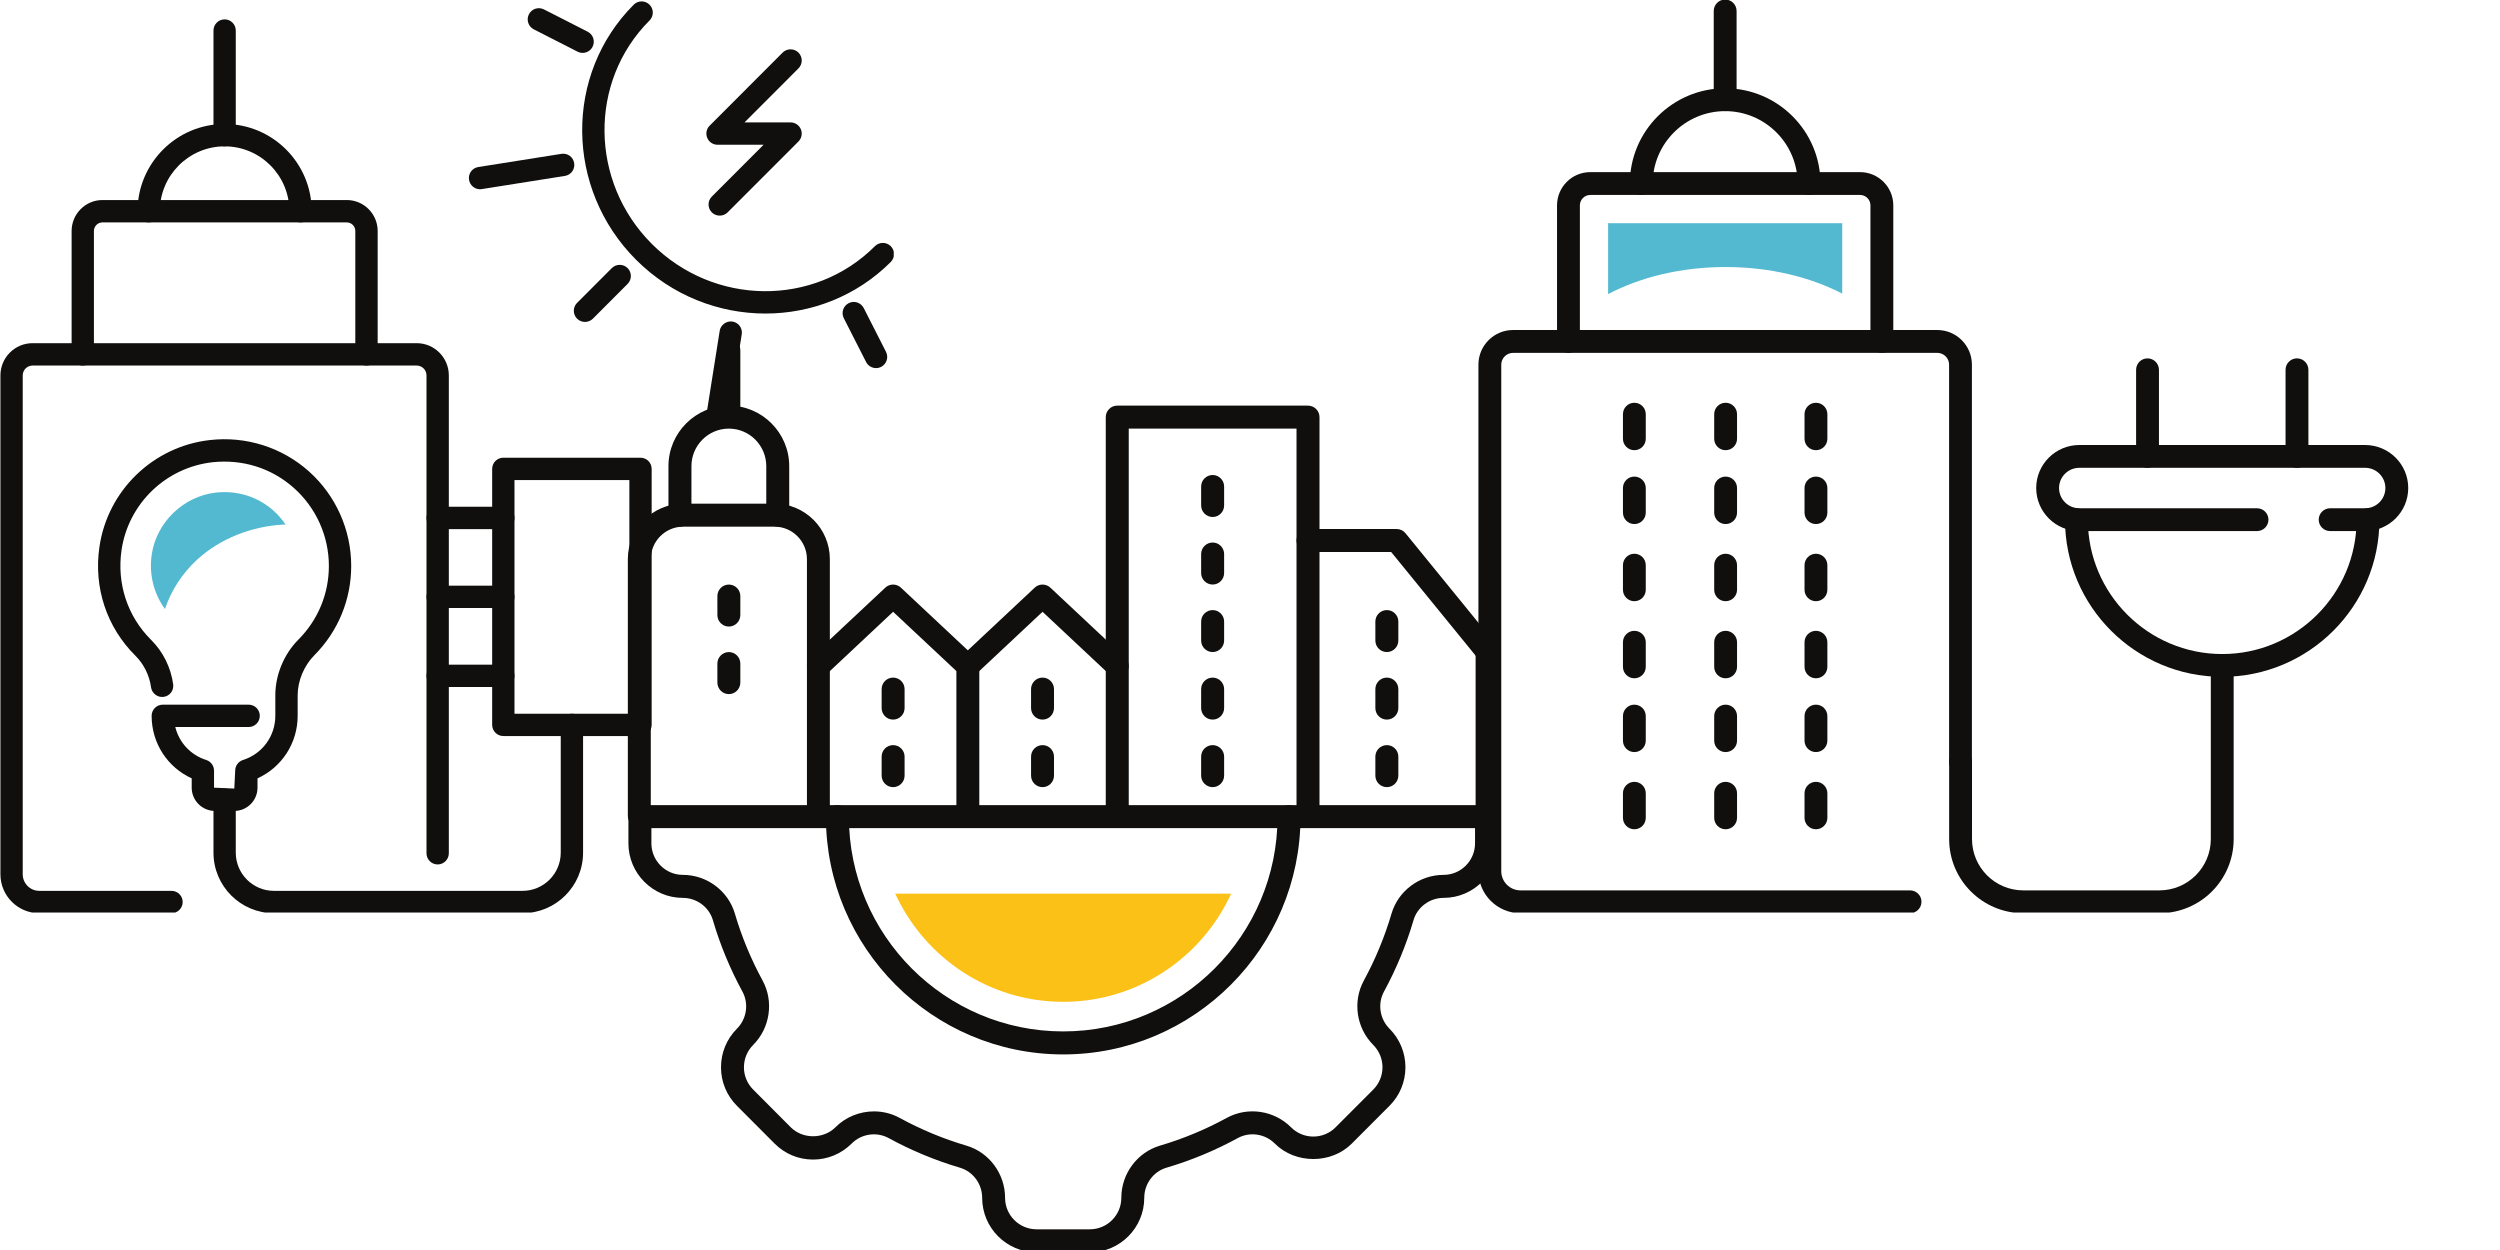 <?xml version="1.0" encoding="UTF-8"?>
<svg xmlns="http://www.w3.org/2000/svg" xmlns:xlink="http://www.w3.org/1999/xlink" width="300pt" height="150pt" viewBox="0 0 300 150" version="1.2">
<defs>
<clipPath id="clip1">
  <path d="M 69 0 L 107.25 0 L 107.25 38 L 69 38 Z M 69 0 "/>
</clipPath>
<clipPath id="clip2">
  <path d="M 0 41 L 54 41 L 54 109.5 L 0 109.5 Z M 0 41 "/>
</clipPath>
<clipPath id="clip3">
  <path d="M 25 85 L 70 85 L 70 109.5 L 25 109.5 Z M 25 85 "/>
</clipPath>
<clipPath id="clip4">
  <path d="M 75.129 96 L 180 96 L 180 150 L 75.129 150 Z M 75.129 96 "/>
</clipPath>
<clipPath id="clip5">
  <path d="M 75.129 60 L 100 60 L 100 100 L 75.129 100 Z M 75.129 60 "/>
</clipPath>
<clipPath id="clip6">
  <path d="M 86 40.637 L 89 40.637 L 89 52 L 86 52 Z M 86 40.637 "/>
</clipPath>
<clipPath id="clip7">
  <path d="M 244 53 L 288.992 53 L 288.992 64 L 244 64 Z M 244 53 "/>
</clipPath>
<clipPath id="clip8">
  <path d="M 233 78 L 269 78 L 269 109.5 L 233 109.5 Z M 233 78 "/>
</clipPath>
<clipPath id="clip9">
  <path d="M 177.242 39 L 237 39 L 237 109.5 L 177.242 109.5 Z M 177.242 39 "/>
</clipPath>
</defs>
<g id="surface1">
<g clip-path="url(#clip1)" clip-rule="nonzero">
<path style=" stroke:none;fill-rule:nonzero;fill:rgb(6.27%,5.879%,5.099%);fill-opacity:1;" d="M 91.855 37.625 C 86.254 37.625 80.625 35.473 76.32 31.164 C 67.816 22.648 67.695 8.922 76.047 0.562 C 76.566 0.035 77.418 0.035 77.941 0.562 C 78.469 1.082 78.469 1.934 77.941 2.461 C 70.633 9.773 70.758 21.801 78.215 29.266 C 85.672 36.719 97.68 36.859 104.992 29.539 C 105.52 29.02 106.367 29.02 106.891 29.539 C 107.414 30.066 107.414 30.91 106.891 31.438 C 102.762 35.566 97.324 37.625 91.855 37.625 "/>
</g>
<path style=" stroke:none;fill-rule:nonzero;fill:rgb(6.27%,5.879%,5.099%);fill-opacity:1;" d="M 57.605 22.711 C 56.957 22.711 56.387 22.234 56.285 21.578 C 56.164 20.84 56.664 20.156 57.398 20.043 L 67.371 18.461 C 68.105 18.344 68.789 18.844 68.902 19.578 C 69.02 20.309 68.523 20.996 67.789 21.109 L 57.816 22.691 C 57.742 22.699 57.676 22.711 57.605 22.711 "/>
<path style=" stroke:none;fill-rule:nonzero;fill:rgb(6.27%,5.879%,5.099%);fill-opacity:1;" d="M 86.105 51.238 C 86.039 51.238 85.965 51.234 85.898 51.223 C 85.164 51.105 84.664 50.418 84.781 49.688 L 86.363 39.703 C 86.477 38.973 87.188 38.48 87.895 38.586 C 88.629 38.703 89.129 39.387 89.008 40.121 L 87.43 50.105 C 87.328 50.77 86.754 51.238 86.105 51.238 "/>
<path style=" stroke:none;fill-rule:nonzero;fill:rgb(6.27%,5.879%,5.099%);fill-opacity:1;" d="M 69.914 6.348 C 69.711 6.348 69.5 6.297 69.305 6.199 L 64.059 3.523 C 63.395 3.188 63.133 2.379 63.469 1.715 C 63.801 1.055 64.605 0.793 65.273 1.129 L 70.523 3.805 C 71.184 4.145 71.445 4.949 71.109 5.613 C 70.871 6.078 70.398 6.348 69.914 6.348 "/>
<path style=" stroke:none;fill-rule:nonzero;fill:rgb(6.27%,5.879%,5.099%);fill-opacity:1;" d="M 70.199 38.633 C 69.852 38.633 69.512 38.5 69.25 38.242 C 68.727 37.715 68.727 36.867 69.25 36.344 L 73.418 32.172 C 73.938 31.652 74.789 31.652 75.312 32.172 C 75.836 32.691 75.836 33.543 75.312 34.07 L 71.145 38.242 C 70.879 38.5 70.539 38.633 70.199 38.633 "/>
<path style=" stroke:none;fill-rule:nonzero;fill:rgb(6.27%,5.879%,5.099%);fill-opacity:1;" d="M 105.125 44.172 C 104.641 44.172 104.164 43.902 103.93 43.438 L 101.254 38.18 C 100.922 37.523 101.18 36.715 101.844 36.379 C 102.5 36.039 103.309 36.305 103.648 36.969 L 106.32 42.219 C 106.656 42.883 106.395 43.688 105.734 44.027 C 105.535 44.125 105.332 44.172 105.125 44.172 "/>
<path style=" stroke:none;fill-rule:nonzero;fill:rgb(6.27%,5.879%,5.099%);fill-opacity:1;" d="M 86.367 25.875 C 86.023 25.875 85.68 25.75 85.418 25.488 C 84.895 24.961 84.895 24.109 85.418 23.59 L 91.629 17.371 L 86.105 17.371 C 85.562 17.371 85.074 17.043 84.867 16.543 C 84.66 16.043 84.773 15.465 85.156 15.082 L 93.918 6.309 C 94.441 5.789 95.289 5.789 95.816 6.309 C 96.34 6.836 96.34 7.684 95.816 8.207 L 89.344 14.688 L 94.867 14.688 C 95.41 14.688 95.898 15.016 96.105 15.516 C 96.312 16.016 96.199 16.594 95.816 16.977 L 87.312 25.488 C 87.055 25.75 86.707 25.875 86.367 25.875 "/>
<g clip-path="url(#clip2)" clip-rule="nonzero">
<path style=" stroke:none;fill-rule:nonzero;fill:rgb(6.27%,5.879%,5.099%);fill-opacity:1;" d="M 20.582 109.582 L 4.711 109.582 C 2.137 109.582 0.051 107.488 0.051 104.914 L 0.051 45.051 C 0.051 42.918 1.777 41.18 3.91 41.18 L 50 41.18 C 52.129 41.18 53.859 42.918 53.859 45.051 L 53.859 102.395 C 53.859 103.133 53.262 103.734 52.516 103.734 C 51.777 103.734 51.18 103.133 51.18 102.395 L 51.18 45.051 C 51.18 44.395 50.648 43.867 50 43.867 L 3.91 43.867 C 3.258 43.867 2.727 44.395 2.727 45.051 L 2.727 104.914 C 2.727 106.008 3.617 106.902 4.711 106.902 L 20.582 106.902 C 21.32 106.902 21.922 107.5 21.922 108.238 C 21.922 108.98 21.32 109.582 20.582 109.582 "/>
</g>
<path style=" stroke:none;fill-rule:nonzero;fill:rgb(6.27%,5.879%,5.099%);fill-opacity:1;" d="M 43.98 43.867 C 43.238 43.867 42.637 43.262 42.637 42.523 L 42.637 27.719 C 42.637 27.148 42.176 26.688 41.609 26.688 L 12.297 26.688 C 11.73 26.688 11.27 27.148 11.27 27.719 L 11.27 42.523 C 11.27 43.262 10.668 43.867 9.934 43.867 C 9.191 43.867 8.594 43.262 8.594 42.523 L 8.594 27.719 C 8.594 25.672 10.254 24.004 12.297 24.004 L 41.609 24.004 C 43.66 24.004 45.32 25.672 45.32 27.719 L 45.32 42.523 C 45.32 43.262 44.719 43.867 43.98 43.867 "/>
<path style=" stroke:none;fill-rule:nonzero;fill:rgb(6.27%,5.879%,5.099%);fill-opacity:1;" d="M 36.066 26.688 C 35.328 26.688 34.727 26.086 34.727 25.348 C 34.727 21.055 31.242 17.562 26.957 17.562 C 22.668 17.562 19.18 21.055 19.18 25.348 C 19.18 26.086 18.582 26.688 17.844 26.688 C 17.102 26.688 16.504 26.086 16.504 25.348 C 16.504 19.578 21.191 14.879 26.957 14.879 C 32.719 14.879 37.406 19.578 37.406 25.348 C 37.406 26.086 36.805 26.688 36.066 26.688 "/>
<path style=" stroke:none;fill-rule:nonzero;fill:rgb(6.27%,5.879%,5.099%);fill-opacity:1;" d="M 26.957 17.562 C 26.219 17.562 25.617 16.961 25.617 16.223 L 25.617 3.664 C 25.617 2.926 26.219 2.324 26.957 2.324 C 27.695 2.324 28.293 2.926 28.293 3.664 L 28.293 16.223 C 28.293 16.961 27.695 17.562 26.957 17.562 "/>
<path style=" stroke:none;fill-rule:nonzero;fill:rgb(6.27%,5.879%,5.099%);fill-opacity:1;" d="M 28.117 97.312 L 25.789 97.312 C 24.254 97.312 23.004 96.059 23.004 94.52 L 23.004 93.402 C 20.09 92.074 18.195 89.172 18.195 85.898 C 18.195 85.16 18.793 84.559 19.531 84.559 L 29.84 84.559 C 30.578 84.559 31.176 85.16 31.176 85.898 C 31.176 86.641 30.578 87.242 29.84 87.242 L 21.035 87.242 C 21.488 89.094 22.871 90.605 24.746 91.199 C 25.305 91.375 25.684 91.895 25.684 92.477 L 25.684 94.52 L 28.117 94.629 L 28.223 92.477 C 28.223 91.895 28.602 91.375 29.16 91.199 C 31.477 90.465 33.039 88.336 33.039 85.898 L 33.039 83.422 C 33.039 80.988 34.074 78.488 35.82 76.738 C 38.168 74.379 39.465 71.238 39.465 67.91 C 39.465 64.352 37.941 60.945 35.281 58.57 C 32.59 56.164 29.121 55.086 25.496 55.469 C 19.887 56.102 15.398 60.445 14.582 66.023 C 14.004 70.039 15.297 73.969 18.141 76.793 C 19.566 78.207 20.504 80.098 20.781 82.117 C 20.883 82.852 20.371 83.527 19.637 83.625 C 18.922 83.723 18.23 83.215 18.125 82.48 C 17.93 81.043 17.266 79.699 16.258 78.695 C 12.797 75.266 11.223 70.504 11.93 65.637 C 12.914 58.852 18.375 53.57 25.195 52.805 C 29.523 52.312 33.852 53.688 37.07 56.566 C 40.297 59.449 42.145 63.586 42.145 67.91 C 42.145 71.953 40.574 75.762 37.719 78.633 C 36.484 79.875 35.719 81.711 35.719 83.422 L 35.719 85.898 C 35.719 89.172 33.82 92.074 30.902 93.402 L 30.902 94.52 C 30.902 96.059 29.656 97.312 28.117 97.312 "/>
<path style=" stroke:none;fill-rule:nonzero;fill:rgb(6.27%,5.879%,5.099%);fill-opacity:1;" d="M 60.398 63.492 L 52.516 63.492 C 51.777 63.492 51.18 62.895 51.18 62.152 C 51.18 61.41 51.777 60.812 52.516 60.812 L 60.398 60.812 C 61.137 60.812 61.738 61.41 61.738 62.152 C 61.738 62.895 61.137 63.492 60.398 63.492 "/>
<path style=" stroke:none;fill-rule:nonzero;fill:rgb(6.27%,5.879%,5.099%);fill-opacity:1;" d="M 60.398 72.961 L 52.516 72.961 C 51.777 72.961 51.18 72.363 51.18 71.625 C 51.18 70.887 51.777 70.281 52.516 70.281 L 60.398 70.281 C 61.137 70.281 61.738 70.887 61.738 71.625 C 61.738 72.363 61.137 72.961 60.398 72.961 "/>
<path style=" stroke:none;fill-rule:nonzero;fill:rgb(6.27%,5.879%,5.099%);fill-opacity:1;" d="M 60.398 82.438 L 52.516 82.438 C 51.777 82.438 51.18 81.84 51.18 81.098 C 51.18 80.355 51.777 79.758 52.516 79.758 L 60.398 79.758 C 61.137 79.758 61.738 80.355 61.738 81.098 C 61.738 81.84 61.137 82.438 60.398 82.438 "/>
<path style=" stroke:none;fill-rule:nonzero;fill:rgb(6.27%,5.879%,5.099%);fill-opacity:1;" d="M 61.738 85.645 L 75.523 85.645 L 75.523 57.605 L 61.738 57.605 Z M 76.859 88.324 L 60.398 88.324 C 59.66 88.324 59.059 87.719 59.059 86.98 L 59.059 56.27 C 59.059 55.523 59.66 54.926 60.398 54.926 L 76.859 54.926 C 77.598 54.926 78.199 55.523 78.199 56.27 L 78.199 86.98 C 78.199 87.719 77.598 88.324 76.859 88.324 "/>
<g clip-path="url(#clip3)" clip-rule="nonzero">
<path style=" stroke:none;fill-rule:nonzero;fill:rgb(6.27%,5.879%,5.099%);fill-opacity:1;" d="M 62.707 109.582 L 32.871 109.582 C 28.867 109.582 25.617 106.324 25.617 102.32 L 25.617 95.969 C 25.617 95.23 26.219 94.629 26.957 94.629 C 27.695 94.629 28.293 95.23 28.293 95.969 L 28.293 102.32 C 28.293 104.848 30.348 106.902 32.871 106.902 L 62.707 106.902 C 65.23 106.902 67.289 104.848 67.289 102.32 L 67.289 86.98 C 67.289 86.242 67.891 85.645 68.629 85.645 C 69.371 85.645 69.969 86.242 69.969 86.98 L 69.969 102.32 C 69.969 106.324 66.715 109.582 62.707 109.582 "/>
</g>
<path style=" stroke:none;fill-rule:nonzero;fill:rgb(32.159%,72.549%,81.569%);fill-opacity:1;" d="M 32.848 61.305 C 31.203 59.832 29.141 59.055 26.957 59.055 C 26.609 59.055 26.262 59.07 25.906 59.109 C 22.008 59.551 18.77 62.68 18.207 66.547 C 17.863 68.91 18.445 71.219 19.793 73.082 C 20.551 70.824 21.906 68.762 23.66 67.152 C 26.445 64.605 30.164 63.184 33.926 62.953 C 34.039 62.945 34.148 62.949 34.266 62.945 C 33.859 62.348 33.391 61.789 32.848 61.305 "/>
<g clip-path="url(#clip4)" clip-rule="nonzero">
<path style=" stroke:none;fill-rule:nonzero;fill:rgb(6.27%,5.879%,5.099%);fill-opacity:1;" d="M 104.875 133.367 C 105.93 133.367 106.988 133.617 107.953 134.145 C 110.504 135.539 113.199 136.66 115.973 137.477 C 118.703 138.281 120.609 140.855 120.609 143.734 C 120.609 145.82 122.301 147.516 124.387 147.516 L 130.781 147.516 C 132.867 147.516 134.559 145.82 134.559 143.734 C 134.559 140.855 136.465 138.281 139.195 137.477 C 141.969 136.66 144.668 135.539 147.215 134.145 C 149.727 132.773 152.895 133.242 154.926 135.277 C 155.641 135.992 156.59 136.387 157.598 136.387 C 158.609 136.387 159.559 135.992 160.266 135.281 L 164.793 130.746 C 165.5 130.035 165.898 129.082 165.898 128.074 C 165.898 127.062 165.5 126.109 164.793 125.395 C 162.758 123.355 162.293 120.18 163.66 117.668 C 165.047 115.121 166.164 112.414 166.984 109.629 C 167.789 106.895 170.355 104.984 173.23 104.984 C 175.309 104.984 177.004 103.285 177.004 101.199 L 177.004 99.375 L 78.168 99.375 L 78.168 101.199 C 78.168 103.285 79.859 104.984 81.941 104.984 C 84.812 104.984 87.383 106.895 88.184 109.629 C 89 112.41 90.121 115.113 91.512 117.668 C 92.879 120.18 92.41 123.355 90.383 125.391 C 89.668 126.109 89.273 127.062 89.273 128.074 C 89.27 129.082 89.668 130.035 90.379 130.746 L 94.898 135.281 C 96.328 136.707 98.812 136.707 100.242 135.281 C 101.492 134.023 103.184 133.367 104.875 133.367 Z M 130.781 150.277 L 124.387 150.277 C 120.785 150.277 117.859 147.34 117.859 143.734 C 117.859 142.07 116.766 140.586 115.195 140.125 C 112.234 139.25 109.355 138.055 106.637 136.57 C 105.191 135.781 103.367 136.051 102.195 137.23 C 100.961 138.461 99.312 139.148 97.57 139.148 C 95.828 139.148 94.188 138.469 92.953 137.23 L 88.434 132.699 C 87.199 131.465 86.52 129.82 86.52 128.074 C 86.52 126.32 87.199 124.68 88.434 123.441 C 89.609 122.266 89.879 120.438 89.09 118.988 C 87.609 116.266 86.414 113.379 85.543 110.41 C 85.082 108.844 83.605 107.746 81.941 107.746 C 78.344 107.746 75.41 104.809 75.41 101.199 L 75.41 97.996 C 75.41 97.23 76.027 96.613 76.785 96.613 L 178.379 96.613 C 179.141 96.613 179.758 97.23 179.758 97.996 L 179.758 101.199 C 179.758 104.809 176.828 107.746 173.23 107.746 C 171.57 107.746 170.086 108.844 169.625 110.41 C 168.754 113.383 167.559 116.27 166.078 118.988 C 165.293 120.434 165.562 122.266 166.738 123.441 C 167.969 124.68 168.652 126.32 168.652 128.07 C 168.652 129.82 167.973 131.465 166.738 132.699 L 162.215 137.23 C 159.754 139.699 155.449 139.703 152.98 137.23 C 151.805 136.051 149.977 135.777 148.535 136.57 C 145.816 138.055 142.938 139.25 139.973 140.125 C 138.406 140.586 137.312 142.07 137.312 143.734 C 137.312 147.34 134.383 150.277 130.781 150.277 "/>
</g>
<path style=" stroke:none;fill-rule:nonzero;fill:rgb(6.27%,5.879%,5.099%);fill-opacity:1;" d="M 127.586 126.531 C 111.883 126.531 99.109 113.73 99.109 97.996 C 99.109 97.23 99.73 96.613 100.484 96.613 C 101.246 96.613 101.867 97.23 101.867 97.996 C 101.867 112.211 113.398 123.77 127.586 123.77 C 141.77 123.77 153.305 112.211 153.305 97.996 C 153.305 97.23 153.926 96.613 154.684 96.613 C 155.441 96.613 156.062 97.23 156.062 97.996 C 156.062 113.73 143.285 126.531 127.586 126.531 "/>
<path style=" stroke:none;fill-rule:nonzero;fill:rgb(6.27%,5.879%,5.099%);fill-opacity:1;" d="M 178.457 99.277 C 177.695 99.277 177.074 98.656 177.074 97.895 L 177.074 78.195 C 177.074 77.434 177.695 76.812 178.457 76.812 C 179.215 76.812 179.832 77.434 179.832 78.195 L 179.832 97.895 C 179.832 98.656 179.215 99.277 178.457 99.277 "/>
<g clip-path="url(#clip5)" clip-rule="nonzero">
<path style=" stroke:none;fill-rule:nonzero;fill:rgb(6.27%,5.879%,5.099%);fill-opacity:1;" d="M 98.207 99.277 C 97.445 99.277 96.832 98.656 96.832 97.895 L 96.832 67.102 C 96.832 64.953 95.082 63.199 92.941 63.199 L 81.984 63.199 C 79.84 63.199 78.094 64.953 78.094 67.102 L 78.094 97.895 C 78.094 98.656 77.477 99.277 76.715 99.277 C 75.953 99.277 75.34 98.656 75.34 97.895 L 75.34 67.102 C 75.34 63.426 78.32 60.441 81.984 60.441 L 92.941 60.441 C 96.605 60.441 99.582 63.426 99.582 67.102 L 99.582 97.895 C 99.582 98.656 98.969 99.277 98.207 99.277 "/>
</g>
<path style=" stroke:none;fill-rule:nonzero;fill:rgb(6.27%,5.879%,5.099%);fill-opacity:1;" d="M 93.332 63.199 C 92.57 63.199 91.953 62.582 91.953 61.82 L 91.953 55.938 C 91.953 53.457 89.938 51.434 87.465 51.434 C 84.984 51.434 82.973 53.457 82.973 55.938 L 82.973 61.82 C 82.973 62.582 82.352 63.199 81.59 63.199 C 80.836 63.199 80.215 62.582 80.215 61.82 L 80.215 55.938 C 80.215 51.938 83.469 48.676 87.465 48.676 C 91.453 48.676 94.707 51.938 94.707 55.938 L 94.707 61.82 C 94.707 62.582 94.09 63.199 93.332 63.199 "/>
<g clip-path="url(#clip6)" clip-rule="nonzero">
<path style=" stroke:none;fill-rule:nonzero;fill:rgb(6.27%,5.879%,5.099%);fill-opacity:1;" d="M 87.465 51.176 C 86.703 51.176 86.086 50.559 86.086 49.797 L 86.086 42.016 C 86.086 41.254 86.703 40.637 87.465 40.637 C 88.223 40.637 88.84 41.254 88.84 42.016 L 88.84 49.797 C 88.84 50.559 88.223 51.176 87.465 51.176 "/>
</g>
<path style=" stroke:none;fill-rule:nonzero;fill:rgb(6.27%,5.879%,5.099%);fill-opacity:1;" d="M 116.141 99.277 C 115.379 99.277 114.766 98.656 114.766 97.895 L 114.766 80.527 L 107.172 73.414 L 99.148 80.941 C 98.594 81.457 97.723 81.43 97.203 80.871 C 96.68 80.316 96.711 79.441 97.266 78.918 L 106.234 70.52 C 106.762 70.023 107.582 70.023 108.113 70.52 L 117.078 78.922 C 117.359 79.18 117.516 79.547 117.516 79.93 L 117.516 97.895 C 117.516 98.656 116.902 99.277 116.141 99.277 "/>
<path style=" stroke:none;fill-rule:nonzero;fill:rgb(6.27%,5.879%,5.099%);fill-opacity:1;" d="M 134.066 81.309 C 133.734 81.309 133.395 81.184 133.133 80.938 L 125.105 73.414 L 117.078 80.938 C 116.523 81.457 115.652 81.43 115.137 80.871 C 114.613 80.316 114.645 79.441 115.199 78.922 L 124.164 70.52 C 124.691 70.023 125.516 70.023 126.047 70.52 L 135.008 78.922 C 135.562 79.441 135.594 80.316 135.078 80.871 C 134.805 81.164 134.441 81.309 134.066 81.309 "/>
<path style=" stroke:none;fill-rule:nonzero;fill:rgb(6.27%,5.879%,5.099%);fill-opacity:1;" d="M 156.957 99.277 C 156.203 99.277 155.582 98.656 155.582 97.895 L 155.582 51.434 L 135.449 51.434 L 135.449 97.895 C 135.449 98.656 134.828 99.277 134.066 99.277 C 133.309 99.277 132.691 98.656 132.691 97.895 L 132.691 50.055 C 132.691 49.293 133.309 48.676 134.066 48.676 L 156.957 48.676 C 157.719 48.676 158.34 49.293 158.34 50.055 L 158.34 97.895 C 158.34 98.656 157.719 99.277 156.957 99.277 "/>
<path style=" stroke:none;fill-rule:nonzero;fill:rgb(6.27%,5.879%,5.099%);fill-opacity:1;" d="M 178.457 79.574 C 178.055 79.574 177.66 79.398 177.387 79.062 L 166.941 66.242 L 156.957 66.242 C 156.203 66.242 155.582 65.621 155.582 64.863 C 155.582 64.102 156.203 63.48 156.957 63.48 L 167.598 63.48 C 168.012 63.48 168.398 63.668 168.66 63.988 L 179.52 77.32 C 180.004 77.91 179.914 78.781 179.324 79.262 C 179.066 79.473 178.762 79.574 178.457 79.574 "/>
<path style=" stroke:none;fill-rule:nonzero;fill:rgb(6.27%,5.879%,5.099%);fill-opacity:1;" d="M 87.465 75.188 C 86.703 75.188 86.086 74.566 86.086 73.805 L 86.086 71.527 C 86.086 70.766 86.703 70.148 87.465 70.148 C 88.223 70.148 88.84 70.766 88.84 71.527 L 88.84 73.805 C 88.84 74.566 88.223 75.188 87.465 75.188 "/>
<path style=" stroke:none;fill-rule:nonzero;fill:rgb(6.27%,5.879%,5.099%);fill-opacity:1;" d="M 87.465 83.293 C 86.703 83.293 86.086 82.672 86.086 81.906 L 86.086 79.629 C 86.086 78.867 86.703 78.25 87.465 78.25 C 88.223 78.25 88.84 78.867 88.84 79.629 L 88.84 81.906 C 88.84 82.672 88.223 83.293 87.465 83.293 "/>
<path style=" stroke:none;fill-rule:nonzero;fill:rgb(6.27%,5.879%,5.099%);fill-opacity:1;" d="M 145.52 78.246 C 144.758 78.246 144.137 77.629 144.137 76.867 L 144.137 74.59 C 144.137 73.824 144.758 73.211 145.52 73.211 C 146.273 73.211 146.895 73.824 146.895 74.59 L 146.895 76.867 C 146.895 77.629 146.273 78.246 145.52 78.246 "/>
<path style=" stroke:none;fill-rule:nonzero;fill:rgb(6.27%,5.879%,5.099%);fill-opacity:1;" d="M 145.52 86.352 C 144.758 86.352 144.137 85.734 144.137 84.969 L 144.137 82.691 C 144.137 81.93 144.758 81.312 145.52 81.312 C 146.273 81.312 146.895 81.93 146.895 82.691 L 146.895 84.969 C 146.895 85.734 146.273 86.352 145.52 86.352 "/>
<path style=" stroke:none;fill-rule:nonzero;fill:rgb(6.27%,5.879%,5.099%);fill-opacity:1;" d="M 145.52 94.457 C 144.758 94.457 144.137 93.836 144.137 93.078 L 144.137 90.793 C 144.137 90.031 144.758 89.414 145.52 89.414 C 146.273 89.414 146.895 90.031 146.895 90.793 L 146.895 93.078 C 146.895 93.836 146.273 94.457 145.52 94.457 "/>
<path style=" stroke:none;fill-rule:nonzero;fill:rgb(6.27%,5.879%,5.099%);fill-opacity:1;" d="M 107.172 86.352 C 106.414 86.352 105.797 85.734 105.797 84.969 L 105.797 82.691 C 105.797 81.93 106.414 81.312 107.172 81.312 C 107.934 81.312 108.551 81.93 108.551 82.691 L 108.551 84.969 C 108.551 85.734 107.934 86.352 107.172 86.352 "/>
<path style=" stroke:none;fill-rule:nonzero;fill:rgb(6.27%,5.879%,5.099%);fill-opacity:1;" d="M 107.172 94.457 C 106.414 94.457 105.797 93.836 105.797 93.078 L 105.797 90.793 C 105.797 90.031 106.414 89.414 107.172 89.414 C 107.934 89.414 108.551 90.031 108.551 90.793 L 108.551 93.078 C 108.551 93.836 107.934 94.457 107.172 94.457 "/>
<path style=" stroke:none;fill-rule:nonzero;fill:rgb(6.27%,5.879%,5.099%);fill-opacity:1;" d="M 125.105 86.352 C 124.344 86.352 123.727 85.734 123.727 84.969 L 123.727 82.691 C 123.727 81.93 124.344 81.312 125.105 81.312 C 125.863 81.312 126.48 81.93 126.48 82.691 L 126.48 84.969 C 126.48 85.734 125.863 86.352 125.105 86.352 "/>
<path style=" stroke:none;fill-rule:nonzero;fill:rgb(6.27%,5.879%,5.099%);fill-opacity:1;" d="M 125.105 94.457 C 124.344 94.457 123.727 93.836 123.727 93.078 L 123.727 90.793 C 123.727 90.031 124.344 89.414 125.105 89.414 C 125.863 89.414 126.48 90.031 126.48 90.793 L 126.48 93.078 C 126.48 93.836 125.863 94.457 125.105 94.457 "/>
<path style=" stroke:none;fill-rule:nonzero;fill:rgb(6.27%,5.879%,5.099%);fill-opacity:1;" d="M 166.422 86.352 C 165.66 86.352 165.043 85.734 165.043 84.969 L 165.043 82.691 C 165.043 81.93 165.66 81.312 166.422 81.312 C 167.18 81.312 167.801 81.93 167.801 82.691 L 167.801 84.969 C 167.801 85.734 167.18 86.352 166.422 86.352 "/>
<path style=" stroke:none;fill-rule:nonzero;fill:rgb(6.27%,5.879%,5.099%);fill-opacity:1;" d="M 166.422 78.246 C 165.66 78.246 165.043 77.629 165.043 76.867 L 165.043 74.59 C 165.043 73.824 165.66 73.211 166.422 73.211 C 167.18 73.211 167.801 73.824 167.801 74.59 L 167.801 76.867 C 167.801 77.629 167.18 78.246 166.422 78.246 "/>
<path style=" stroke:none;fill-rule:nonzero;fill:rgb(6.27%,5.879%,5.099%);fill-opacity:1;" d="M 166.422 94.457 C 165.66 94.457 165.043 93.836 165.043 93.078 L 165.043 90.793 C 165.043 90.031 165.66 89.414 166.422 89.414 C 167.18 89.414 167.801 90.031 167.801 90.793 L 167.801 93.078 C 167.801 93.836 167.18 94.457 166.422 94.457 "/>
<path style=" stroke:none;fill-rule:nonzero;fill:rgb(6.27%,5.879%,5.099%);fill-opacity:1;" d="M 145.52 62.039 C 144.758 62.039 144.137 61.418 144.137 60.656 L 144.137 58.379 C 144.137 57.621 144.758 57 145.52 57 C 146.273 57 146.895 57.621 146.895 58.379 L 146.895 60.656 C 146.895 61.418 146.273 62.039 145.52 62.039 "/>
<path style=" stroke:none;fill-rule:nonzero;fill:rgb(6.27%,5.879%,5.099%);fill-opacity:1;" d="M 145.52 70.145 C 144.758 70.145 144.137 69.527 144.137 68.766 L 144.137 66.484 C 144.137 65.723 144.758 65.102 145.52 65.102 C 146.273 65.102 146.895 65.723 146.895 66.484 L 146.895 68.766 C 146.895 69.527 146.273 70.145 145.52 70.145 "/>
<path style=" stroke:none;fill-rule:nonzero;fill:rgb(98.43%,75.69%,9.019%);fill-opacity:1;" d="M 127.586 120.219 C 136.516 120.219 144.23 114.891 147.738 107.242 L 107.43 107.242 C 110.938 114.891 118.648 120.219 127.586 120.219 "/>
<path style=" stroke:none;fill-rule:nonzero;fill:rgb(6.27%,5.879%,5.099%);fill-opacity:1;" d="M 266.668 81.219 C 256.262 81.219 247.801 72.762 247.801 62.363 C 247.801 61.605 248.414 60.992 249.176 60.992 C 249.93 60.992 250.543 61.605 250.543 62.363 C 250.543 71.25 257.777 78.484 266.668 78.484 C 275.562 78.484 282.793 71.25 282.793 62.363 C 282.793 61.605 283.406 60.992 284.164 60.992 C 284.918 60.992 285.531 61.605 285.531 62.363 C 285.531 72.762 277.074 81.219 266.668 81.219 "/>
<g clip-path="url(#clip7)" clip-rule="nonzero">
<path style=" stroke:none;fill-rule:nonzero;fill:rgb(6.27%,5.879%,5.099%);fill-opacity:1;" d="M 283.816 63.73 L 279.617 63.73 C 278.859 63.73 278.246 63.117 278.246 62.363 C 278.246 61.605 278.859 60.992 279.617 60.992 L 283.816 60.992 C 285.16 60.992 286.246 59.902 286.246 58.562 C 286.246 57.23 285.16 56.137 283.816 56.137 L 249.516 56.137 C 248.176 56.137 247.086 57.23 247.086 58.562 C 247.086 59.902 248.176 60.992 249.516 60.992 L 270.84 60.992 C 271.598 60.992 272.215 61.605 272.215 62.363 C 272.215 63.117 271.598 63.73 270.84 63.73 L 249.516 63.73 C 246.664 63.73 244.344 61.414 244.344 58.562 C 244.344 55.719 246.664 53.402 249.516 53.402 L 283.816 53.402 C 286.672 53.402 288.988 55.719 288.988 58.562 C 288.988 61.414 286.672 63.73 283.816 63.73 "/>
</g>
<path style=" stroke:none;fill-rule:nonzero;fill:rgb(6.27%,5.879%,5.099%);fill-opacity:1;" d="M 257.699 56.137 C 256.945 56.137 256.332 55.523 256.332 54.77 L 256.332 44.379 C 256.332 43.621 256.945 43.004 257.699 43.004 C 258.457 43.004 259.074 43.621 259.074 44.379 L 259.074 54.77 C 259.074 55.523 258.457 56.137 257.699 56.137 "/>
<path style=" stroke:none;fill-rule:nonzero;fill:rgb(6.27%,5.879%,5.099%);fill-opacity:1;" d="M 275.637 56.137 C 274.875 56.137 274.266 55.523 274.266 54.77 L 274.266 44.379 C 274.266 43.621 274.875 43.004 275.637 43.004 C 276.395 43.004 277.008 43.621 277.008 44.379 L 277.008 54.77 C 277.008 55.523 276.395 56.137 275.637 56.137 "/>
<g clip-path="url(#clip8)" clip-rule="nonzero">
<path style=" stroke:none;fill-rule:nonzero;fill:rgb(6.27%,5.879%,5.099%);fill-opacity:1;" d="M 259.141 109.582 L 242.793 109.582 C 237.887 109.582 233.898 105.594 233.898 100.691 L 233.898 91.418 C 233.898 90.664 234.508 90.051 235.266 90.051 C 236.023 90.051 236.641 90.664 236.641 91.418 L 236.641 100.691 C 236.641 104.082 239.398 106.844 242.793 106.844 L 259.141 106.844 C 262.531 106.844 265.297 104.082 265.297 100.691 L 265.297 79.852 C 265.297 79.094 265.91 78.484 266.668 78.484 C 267.422 78.484 268.039 79.094 268.039 79.852 L 268.039 100.691 C 268.039 105.594 264.051 109.582 259.141 109.582 "/>
</g>
<path style=" stroke:none;fill-rule:nonzero;fill:rgb(6.27%,5.879%,5.099%);fill-opacity:1;" d="M 196.121 72.145 C 195.367 72.145 194.754 71.531 194.754 70.777 L 194.754 67.824 C 194.754 67.062 195.367 66.449 196.121 66.449 C 196.883 66.449 197.492 67.062 197.492 67.824 L 197.492 70.777 C 197.492 71.531 196.883 72.145 196.121 72.145 "/>
<path style=" stroke:none;fill-rule:nonzero;fill:rgb(6.27%,5.879%,5.099%);fill-opacity:1;" d="M 196.121 62.887 C 195.367 62.887 194.754 62.273 194.754 61.512 L 194.754 58.559 C 194.754 57.805 195.367 57.191 196.121 57.191 C 196.883 57.191 197.492 57.805 197.492 58.559 L 197.492 61.512 C 197.492 62.273 196.883 62.887 196.121 62.887 "/>
<path style=" stroke:none;fill-rule:nonzero;fill:rgb(6.27%,5.879%,5.099%);fill-opacity:1;" d="M 196.121 54.023 C 195.367 54.023 194.754 53.41 194.754 52.656 L 194.754 49.703 C 194.754 48.945 195.367 48.332 196.121 48.332 C 196.883 48.332 197.492 48.945 197.492 49.703 L 197.492 52.656 C 197.492 53.41 196.883 54.023 196.121 54.023 "/>
<path style=" stroke:none;fill-rule:nonzero;fill:rgb(6.27%,5.879%,5.099%);fill-opacity:1;" d="M 207.074 72.145 C 206.316 72.145 205.703 71.531 205.703 70.777 L 205.703 67.824 C 205.703 67.062 206.316 66.449 207.074 66.449 C 207.828 66.449 208.445 67.062 208.445 67.824 L 208.445 70.777 C 208.445 71.531 207.828 72.145 207.074 72.145 "/>
<path style=" stroke:none;fill-rule:nonzero;fill:rgb(6.27%,5.879%,5.099%);fill-opacity:1;" d="M 207.074 62.887 C 206.316 62.887 205.703 62.273 205.703 61.512 L 205.703 58.559 C 205.703 57.805 206.316 57.191 207.074 57.191 C 207.828 57.191 208.445 57.805 208.445 58.559 L 208.445 61.512 C 208.445 62.273 207.828 62.887 207.074 62.887 "/>
<path style=" stroke:none;fill-rule:nonzero;fill:rgb(6.27%,5.879%,5.099%);fill-opacity:1;" d="M 207.074 54.023 C 206.316 54.023 205.703 53.41 205.703 52.656 L 205.703 49.703 C 205.703 48.945 206.316 48.332 207.074 48.332 C 207.828 48.332 208.445 48.945 208.445 49.703 L 208.445 52.656 C 208.445 53.41 207.828 54.023 207.074 54.023 "/>
<path style=" stroke:none;fill-rule:nonzero;fill:rgb(6.27%,5.879%,5.099%);fill-opacity:1;" d="M 217.914 72.145 C 217.156 72.145 216.543 71.531 216.543 70.777 L 216.543 67.824 C 216.543 67.062 217.156 66.449 217.914 66.449 C 218.668 66.449 219.285 67.062 219.285 67.824 L 219.285 70.777 C 219.285 71.531 218.668 72.145 217.914 72.145 "/>
<path style=" stroke:none;fill-rule:nonzero;fill:rgb(6.27%,5.879%,5.099%);fill-opacity:1;" d="M 217.914 62.887 C 217.156 62.887 216.543 62.273 216.543 61.512 L 216.543 58.559 C 216.543 57.805 217.156 57.191 217.914 57.191 C 218.668 57.191 219.285 57.805 219.285 58.559 L 219.285 61.512 C 219.285 62.273 218.668 62.887 217.914 62.887 "/>
<path style=" stroke:none;fill-rule:nonzero;fill:rgb(6.27%,5.879%,5.099%);fill-opacity:1;" d="M 217.914 54.023 C 217.156 54.023 216.543 53.41 216.543 52.656 L 216.543 49.703 C 216.543 48.945 217.156 48.332 217.914 48.332 C 218.668 48.332 219.285 48.945 219.285 49.703 L 219.285 52.656 C 219.285 53.41 218.668 54.023 217.914 54.023 "/>
<path style=" stroke:none;fill-rule:nonzero;fill:rgb(6.27%,5.879%,5.099%);fill-opacity:1;" d="M 196.121 99.512 C 195.367 99.512 194.754 98.898 194.754 98.141 L 194.754 95.188 C 194.754 94.434 195.367 93.82 196.121 93.82 C 196.883 93.82 197.492 94.434 197.492 95.188 L 197.492 98.141 C 197.492 98.898 196.883 99.512 196.121 99.512 "/>
<path style=" stroke:none;fill-rule:nonzero;fill:rgb(6.27%,5.879%,5.099%);fill-opacity:1;" d="M 196.121 90.25 C 195.367 90.25 194.754 89.637 194.754 88.883 L 194.754 85.93 C 194.754 85.172 195.367 84.559 196.121 84.559 C 196.883 84.559 197.492 85.172 197.492 85.93 L 197.492 88.883 C 197.492 89.637 196.883 90.25 196.121 90.25 "/>
<path style=" stroke:none;fill-rule:nonzero;fill:rgb(6.27%,5.879%,5.099%);fill-opacity:1;" d="M 196.121 81.395 C 195.367 81.395 194.754 80.781 194.754 80.023 L 194.754 77.066 C 194.754 76.312 195.367 75.699 196.121 75.699 C 196.883 75.699 197.492 76.312 197.492 77.066 L 197.492 80.023 C 197.492 80.781 196.883 81.395 196.121 81.395 "/>
<path style=" stroke:none;fill-rule:nonzero;fill:rgb(6.27%,5.879%,5.099%);fill-opacity:1;" d="M 207.074 99.512 C 206.316 99.512 205.703 98.898 205.703 98.141 L 205.703 95.188 C 205.703 94.434 206.316 93.82 207.074 93.82 C 207.828 93.82 208.445 94.434 208.445 95.188 L 208.445 98.141 C 208.445 98.898 207.828 99.512 207.074 99.512 "/>
<path style=" stroke:none;fill-rule:nonzero;fill:rgb(6.27%,5.879%,5.099%);fill-opacity:1;" d="M 207.074 90.25 C 206.316 90.25 205.703 89.637 205.703 88.883 L 205.703 85.93 C 205.703 85.172 206.316 84.559 207.074 84.559 C 207.828 84.559 208.445 85.172 208.445 85.93 L 208.445 88.883 C 208.445 89.637 207.828 90.25 207.074 90.25 "/>
<path style=" stroke:none;fill-rule:nonzero;fill:rgb(6.27%,5.879%,5.099%);fill-opacity:1;" d="M 207.074 81.395 C 206.316 81.395 205.703 80.781 205.703 80.023 L 205.703 77.066 C 205.703 76.312 206.316 75.699 207.074 75.699 C 207.828 75.699 208.445 76.312 208.445 77.066 L 208.445 80.023 C 208.445 80.781 207.828 81.395 207.074 81.395 "/>
<path style=" stroke:none;fill-rule:nonzero;fill:rgb(6.27%,5.879%,5.099%);fill-opacity:1;" d="M 217.914 99.512 C 217.156 99.512 216.543 98.898 216.543 98.141 L 216.543 95.188 C 216.543 94.434 217.156 93.82 217.914 93.82 C 218.668 93.82 219.285 94.434 219.285 95.188 L 219.285 98.141 C 219.285 98.898 218.668 99.512 217.914 99.512 "/>
<path style=" stroke:none;fill-rule:nonzero;fill:rgb(6.27%,5.879%,5.099%);fill-opacity:1;" d="M 217.914 90.25 C 217.156 90.25 216.543 89.637 216.543 88.883 L 216.543 85.93 C 216.543 85.172 217.156 84.559 217.914 84.559 C 218.668 84.559 219.285 85.172 219.285 85.93 L 219.285 88.883 C 219.285 89.637 218.668 90.25 217.914 90.25 "/>
<path style=" stroke:none;fill-rule:nonzero;fill:rgb(6.27%,5.879%,5.099%);fill-opacity:1;" d="M 217.914 81.395 C 217.156 81.395 216.543 80.781 216.543 80.023 L 216.543 77.066 C 216.543 76.312 217.156 75.699 217.914 75.699 C 218.668 75.699 219.285 76.312 219.285 77.066 L 219.285 80.023 C 219.285 80.781 218.668 81.395 217.914 81.395 "/>
<g clip-path="url(#clip9)" clip-rule="nonzero">
<path style=" stroke:none;fill-rule:nonzero;fill:rgb(6.27%,5.879%,5.099%);fill-opacity:1;" d="M 229.207 109.582 L 182.449 109.582 C 179.672 109.582 177.41 107.32 177.41 104.543 L 177.41 43.758 C 177.41 41.469 179.277 39.602 181.566 39.602 L 232.473 39.602 C 234.766 39.602 236.629 41.469 236.629 43.758 L 236.629 91.418 C 236.629 92.176 236.016 92.793 235.258 92.793 C 234.504 92.793 233.891 92.176 233.891 91.418 L 233.891 43.758 C 233.891 42.98 233.254 42.344 232.473 42.344 L 181.566 42.344 C 180.789 42.344 180.152 42.98 180.152 43.758 L 180.152 104.543 C 180.152 105.809 181.188 106.844 182.449 106.844 L 229.207 106.844 C 229.961 106.844 230.578 107.457 230.578 108.211 C 230.578 108.969 229.961 109.582 229.207 109.582 "/>
</g>
<path style=" stroke:none;fill-rule:nonzero;fill:rgb(6.27%,5.879%,5.099%);fill-opacity:1;" d="M 225.82 42.344 C 225.066 42.344 224.453 41.73 224.453 40.969 L 224.453 24.641 C 224.453 23.957 223.891 23.395 223.207 23.395 L 190.832 23.395 C 190.145 23.395 189.586 23.957 189.586 24.641 L 189.586 40.969 C 189.586 41.73 188.969 42.344 188.211 42.344 C 187.457 42.344 186.844 41.73 186.844 40.969 L 186.844 24.641 C 186.844 22.445 188.629 20.656 190.832 20.656 L 223.207 20.656 C 225.406 20.656 227.195 22.445 227.195 24.641 L 227.195 40.969 C 227.195 41.73 226.578 42.344 225.82 42.344 "/>
<path style=" stroke:none;fill-rule:nonzero;fill:rgb(6.27%,5.879%,5.099%);fill-opacity:1;" d="M 217.086 23.395 C 216.328 23.395 215.715 22.781 215.715 22.027 C 215.715 17.234 211.812 13.336 207.02 13.336 C 202.23 13.336 198.324 17.234 198.324 22.027 C 198.324 22.781 197.711 23.395 196.953 23.395 C 196.195 23.395 195.582 22.781 195.582 22.027 C 195.582 15.723 200.715 10.594 207.02 10.594 C 213.324 10.594 218.457 15.723 218.457 22.027 C 218.457 22.781 217.84 23.395 217.086 23.395 "/>
<path style=" stroke:none;fill-rule:nonzero;fill:rgb(6.27%,5.879%,5.099%);fill-opacity:1;" d="M 207.02 13.336 C 206.266 13.336 205.648 12.719 205.648 11.961 L 205.648 1.32 C 205.648 0.559 206.266 -0.055 207.02 -0.055 C 207.777 -0.055 208.391 0.559 208.391 1.32 L 208.391 11.961 C 208.391 12.719 207.777 13.336 207.02 13.336 "/>
<path style=" stroke:none;fill-rule:nonzero;fill:rgb(32.159%,72.549%,81.569%);fill-opacity:1;" d="M 221.066 35.234 L 221.066 26.781 L 192.973 26.781 L 192.973 35.293 C 196.84 33.258 201.742 32.043 207.074 32.043 C 212.359 32.043 217.215 33.238 221.066 35.234 "/>
</g>
</svg>
